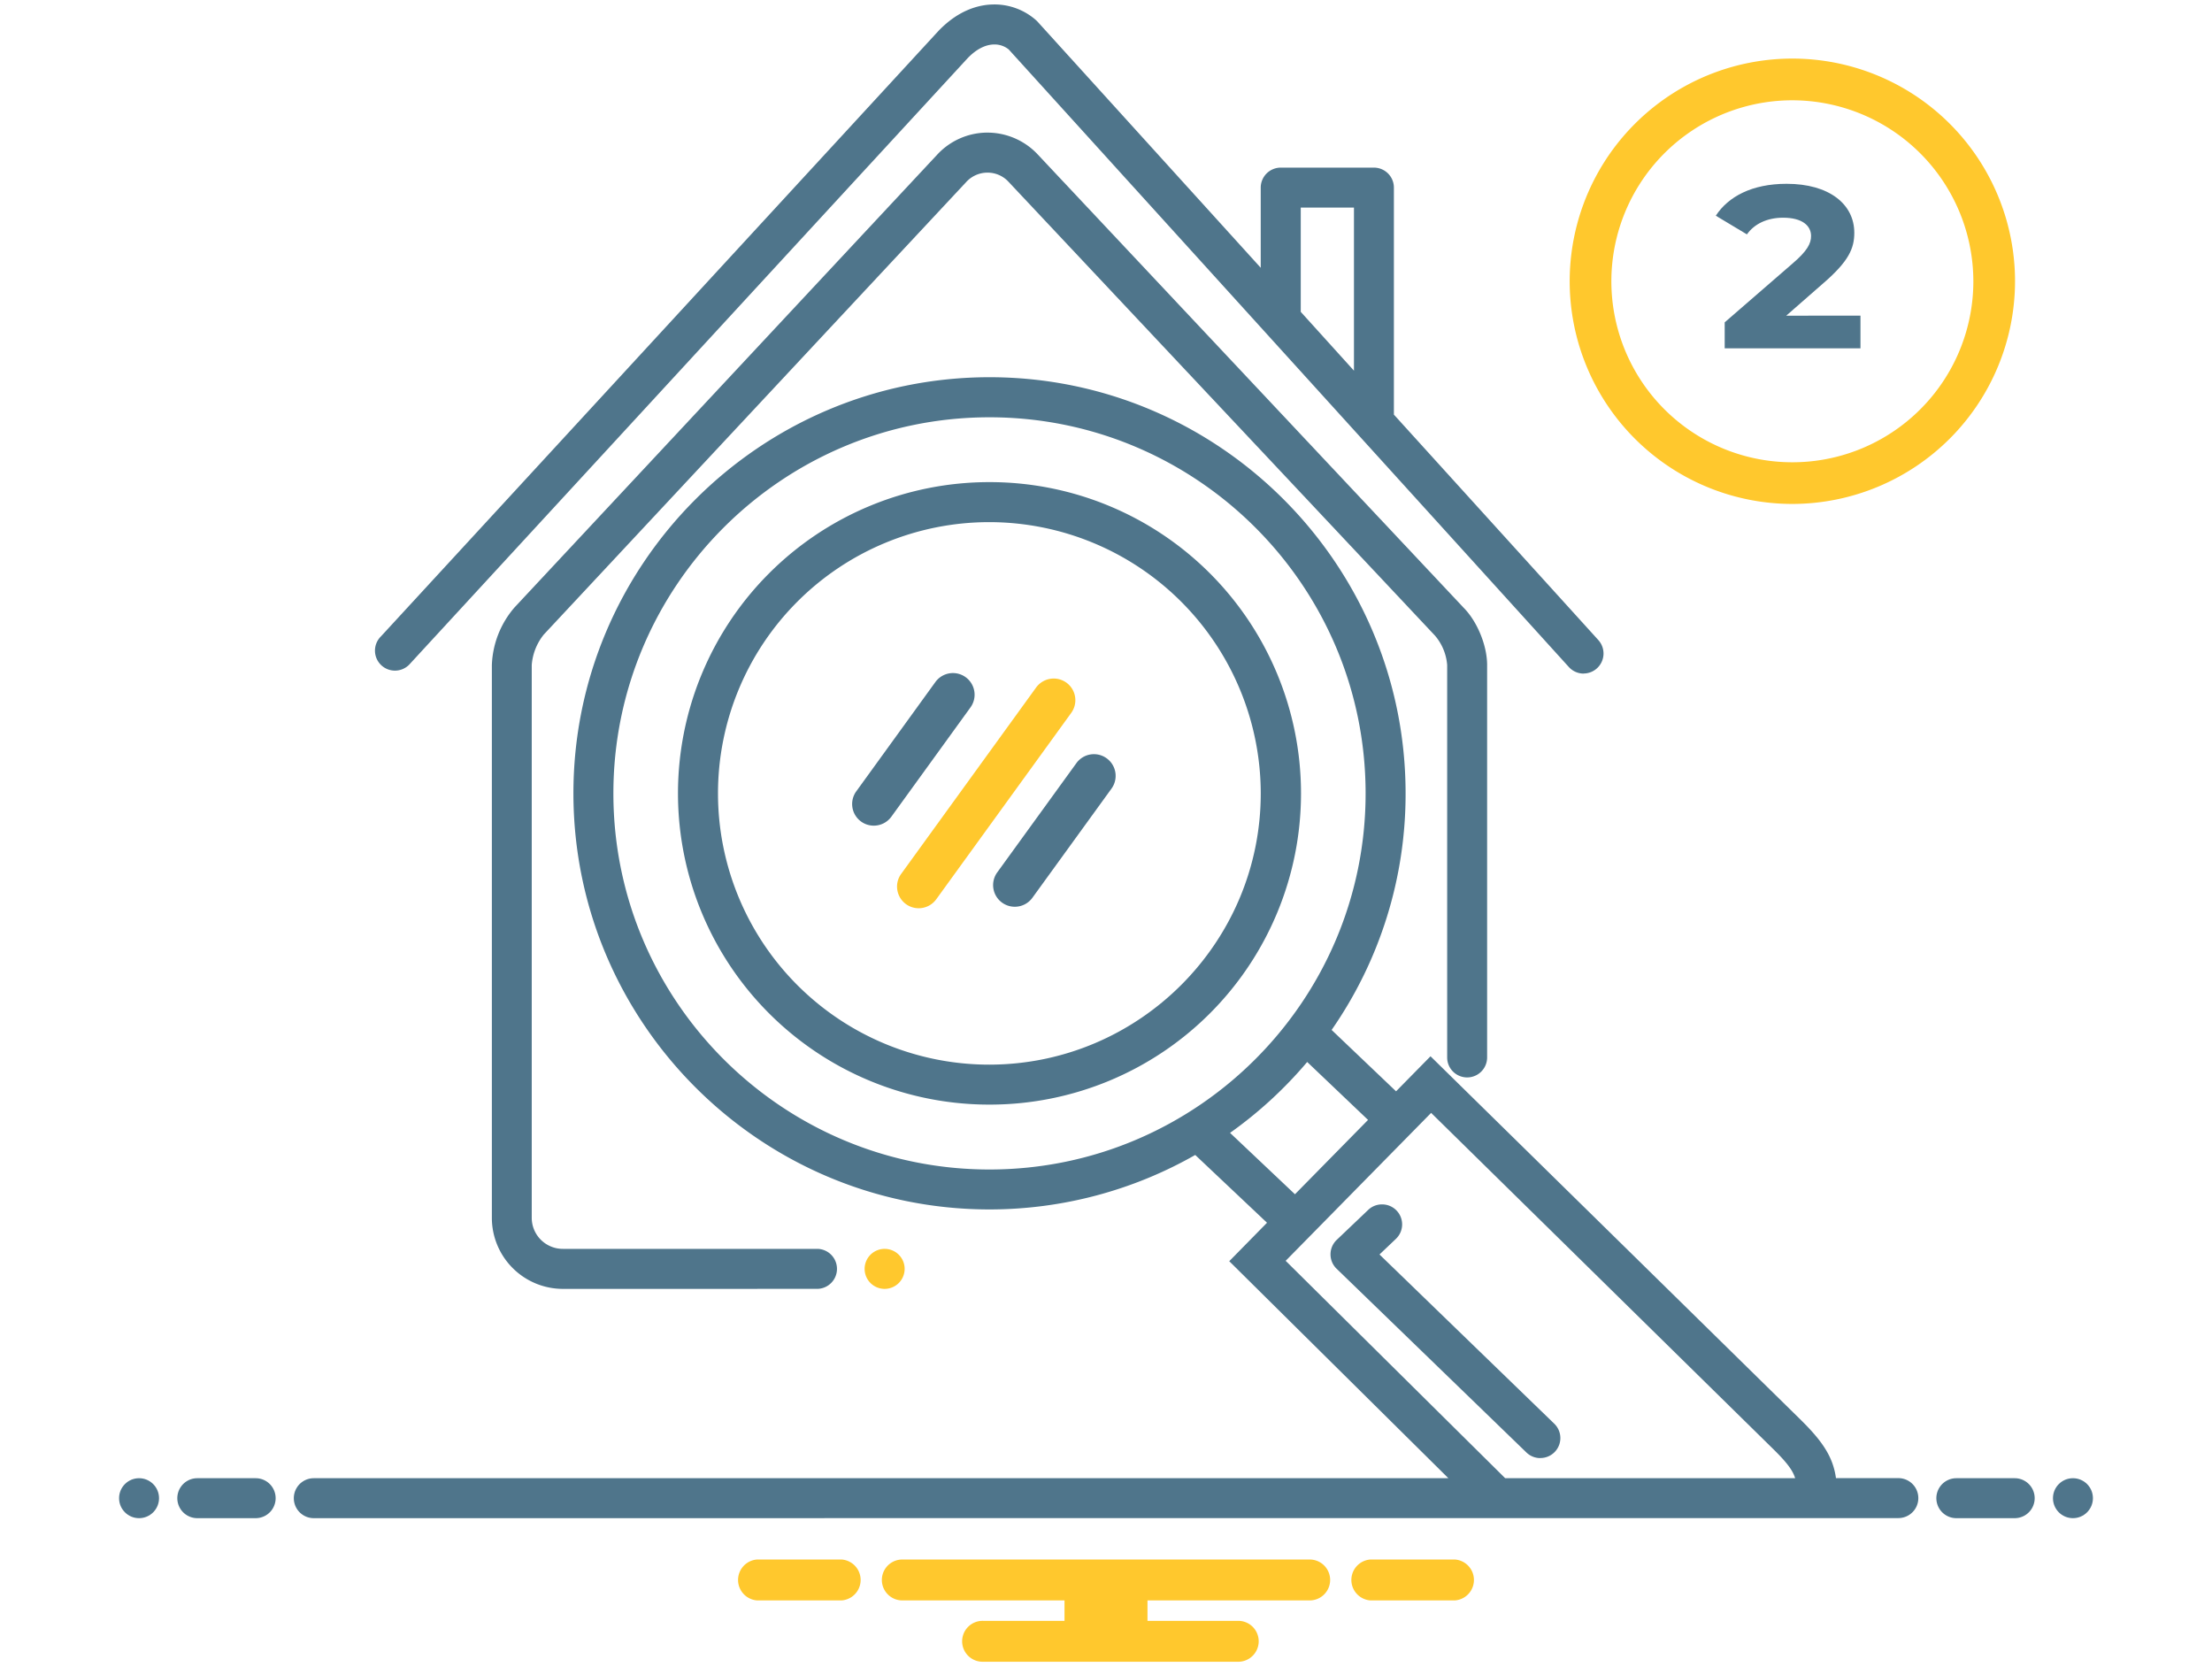 <?xml version="1.0" encoding="utf-8" standalone="no"?>
<svg id="Layer_1" xmlns="http://www.w3.org/2000/svg" viewBox="0 0 796 600">
  <defs>
    <style>.cls-1{fill:#ffc82d;}.cls-2{fill:#4f758b;}</style>
  </defs>
  <path class="cls-1" d="M523.63,561.19H493.07a7.38,7.38,0,0,0,0,14.71h30.56a7.38,7.38,0,0,0,0-14.71Z" />
  <path class="cls-1" d="M302.93,561.19H272.37a7.38,7.38,0,0,0,0,14.71h30.56a7.38,7.38,0,0,0,0-14.71Z" />
  <path class="cls-1" d="M471.57,561.19H324.43a7.36,7.36,0,0,0,0,14.71h58.64v7.36H353.86a7.36,7.36,0,1,0,0,14.71h92a7.36,7.36,0,0,0,0-14.71H412.93V575.9h58.64a7.36,7.36,0,0,0,0-14.71Z" />
  <path class="cls-2" d="M202.61,463.8A25.58,25.58,0,0,1,177,438.31v-199a33.55,33.55,0,0,1,8.19-20.77l152-162.82a24.66,24.66,0,0,1,17.77-8h.36A24.84,24.84,0,0,1,373,55.12L526.73,218.73c4.85,4.88,8.42,13.56,8.42,20.58V380.52a7.19,7.19,0,1,1-14.38,0V239.31a18.46,18.46,0,0,0-4.38-10.58L362.64,65.12a10.29,10.29,0,0,0-7.29-3h-.17a10.39,10.39,0,0,0-7.5,3.4l-152,162.83a19.83,19.83,0,0,0-4.33,10.95v199a11.18,11.18,0,0,0,11.23,11.1h91.68a7.2,7.2,0,0,1,0,14.39Z" />
  <path class="cls-2" d="M569.88,242.39a7.2,7.2,0,0,1-5.32-2.36L363,17.8a8.07,8.07,0,0,0-5.15-1.8c-3.22,0-6.58,1.73-9.7,5L147.56,238.84A7.19,7.19,0,1,1,137,229.09L337.69,11.15c7.56-7.9,15.11-9.55,20.13-9.55a22.6,22.6,0,0,1,15,5.66,6.94,6.94,0,0,1,.55.54l80.31,88.56V67.51a7.2,7.2,0,0,1,7.19-7.19h33.54a7.19,7.19,0,0,1,7.19,7.19V149.2l73.6,81.16a7.2,7.2,0,0,1-5.33,12Zm-82.65-109V74.7H468.08v37.52Z" />
  <path class="cls-2" d="M356.07,397.49a112,112,0,0,1-.19-224h.2a112,112,0,0,1,.19,224Zm-.17-209.6a97.61,97.61,0,0,0,.17,195.22c53.91-.09,97.7-43.95,97.62-97.77a97.75,97.75,0,0,0-97.61-97.45Z" />
  <path class="cls-2" d="M554.31,524.69a7.16,7.16,0,0,1-5-2L481,456.57a7.2,7.2,0,0,1,0-10.38l11.33-10.79a7.14,7.14,0,0,1,5-2,7.19,7.19,0,0,1,5,12.4l-5.91,5.62,62.89,60.89a7.19,7.19,0,0,1-5,12.36Z" />
  <path class="cls-2" d="M365.16,326.29a7.79,7.79,0,0,1-6.3-12.36l28.49-39.32a7.79,7.79,0,0,1,10.88-1.74A7.8,7.8,0,0,1,400,283.75l-28.49,39.32A7.81,7.81,0,0,1,365.16,326.29Z" />
  <path class="cls-2" d="M314.44,297.11a7.78,7.78,0,0,1-6.3-12.36l28.47-39.33a7.81,7.81,0,0,1,6.32-3.22,7.79,7.79,0,0,1,6.3,12.36l-28.47,39.33A7.82,7.82,0,0,1,314.44,297.11Z" />
  <path class="cls-2" d="M112.92,546.31a7.19,7.19,0,1,1,0-14.38H521.21l-78.86-78.09L455.94,440l-25.83-24.39a149.46,149.46,0,0,1-73.78,19.6h-.27c-82.39,0-149.56-67.05-149.71-149.47s66.91-149.84,149.47-150h.26c82.41,0,149.58,67.06,149.73,149.48a148.61,148.61,0,0,1-26.62,85.4l23.19,22.09,12.4-12.61,132.9,130.5c7.46,7.33,11.91,13.14,13,21.3h22.45a7.19,7.19,0,0,1,0,14.38ZM646,531.93c-.92-3-3.23-5.95-8.41-11L515,400.47,462.65,453.7l79,78.23ZM466,429.75,492.3,403l-21.9-20.85a149.93,149.93,0,0,1-27.76,25.51ZM355.84,150.16c-74.62.12-135.23,60.94-135.11,135.57s60.85,135.11,135.33,135.11h.25c74.62-.13,135.23-60.95,135.11-135.57S430.57,150.16,356.08,150.16Z" />
  <path class="cls-2" d="M71,546.31a7.19,7.19,0,1,1,0-14.38H92a7.19,7.19,0,1,1,0,14.38Z" />
  <circle class="cls-2" cx="50.04" cy="539.12" r="7.19" />
  <path class="cls-2" d="M704,546.31a7.19,7.19,0,0,1,0-14.38h21a7.19,7.19,0,0,1,0,14.38Z" />
  <circle class="cls-2" cx="745.96" cy="539.12" r="7.19" />
  <path class="cls-1" d="M318.35,463.8a7.2,7.2,0,1,1,7.19-7.19A7.21,7.21,0,0,1,318.35,463.8Z" />
  <path class="cls-1" d="M330.59,326.83a7.78,7.78,0,0,1-7.68-6.56,7.72,7.72,0,0,1,1.38-5.8l48.57-67.08a7.85,7.85,0,0,1,6.32-3.22,7.79,7.79,0,0,1,6.31,12.36l-48.58,67.08A7.83,7.83,0,0,1,330.59,326.83Z" />
  <path class="cls-1" d="M645,181.34a80.13,80.13,0,1,1,80.12-80.13A80.22,80.22,0,0,1,645,181.34Zm0-145.25a65.13,65.13,0,1,0,65.12,65.12A65.2,65.2,0,0,0,645,36.09Z" />
  <path class="cls-2" d="M669.5,113.58v11.76H620.64V116l24.22-21c5.6-4.76,6.86-7.42,6.86-10.08,0-3.64-3.08-6.58-10.08-6.58-5.74,0-10.36,2.24-13,6l-11.2-6.72c4.48-6.86,13-11.48,25.48-11.48,15.26,0,24.36,7.28,24.36,17.64,0,5.6-2,10.22-11.06,18.06l-13.44,11.76Z" />
</svg>